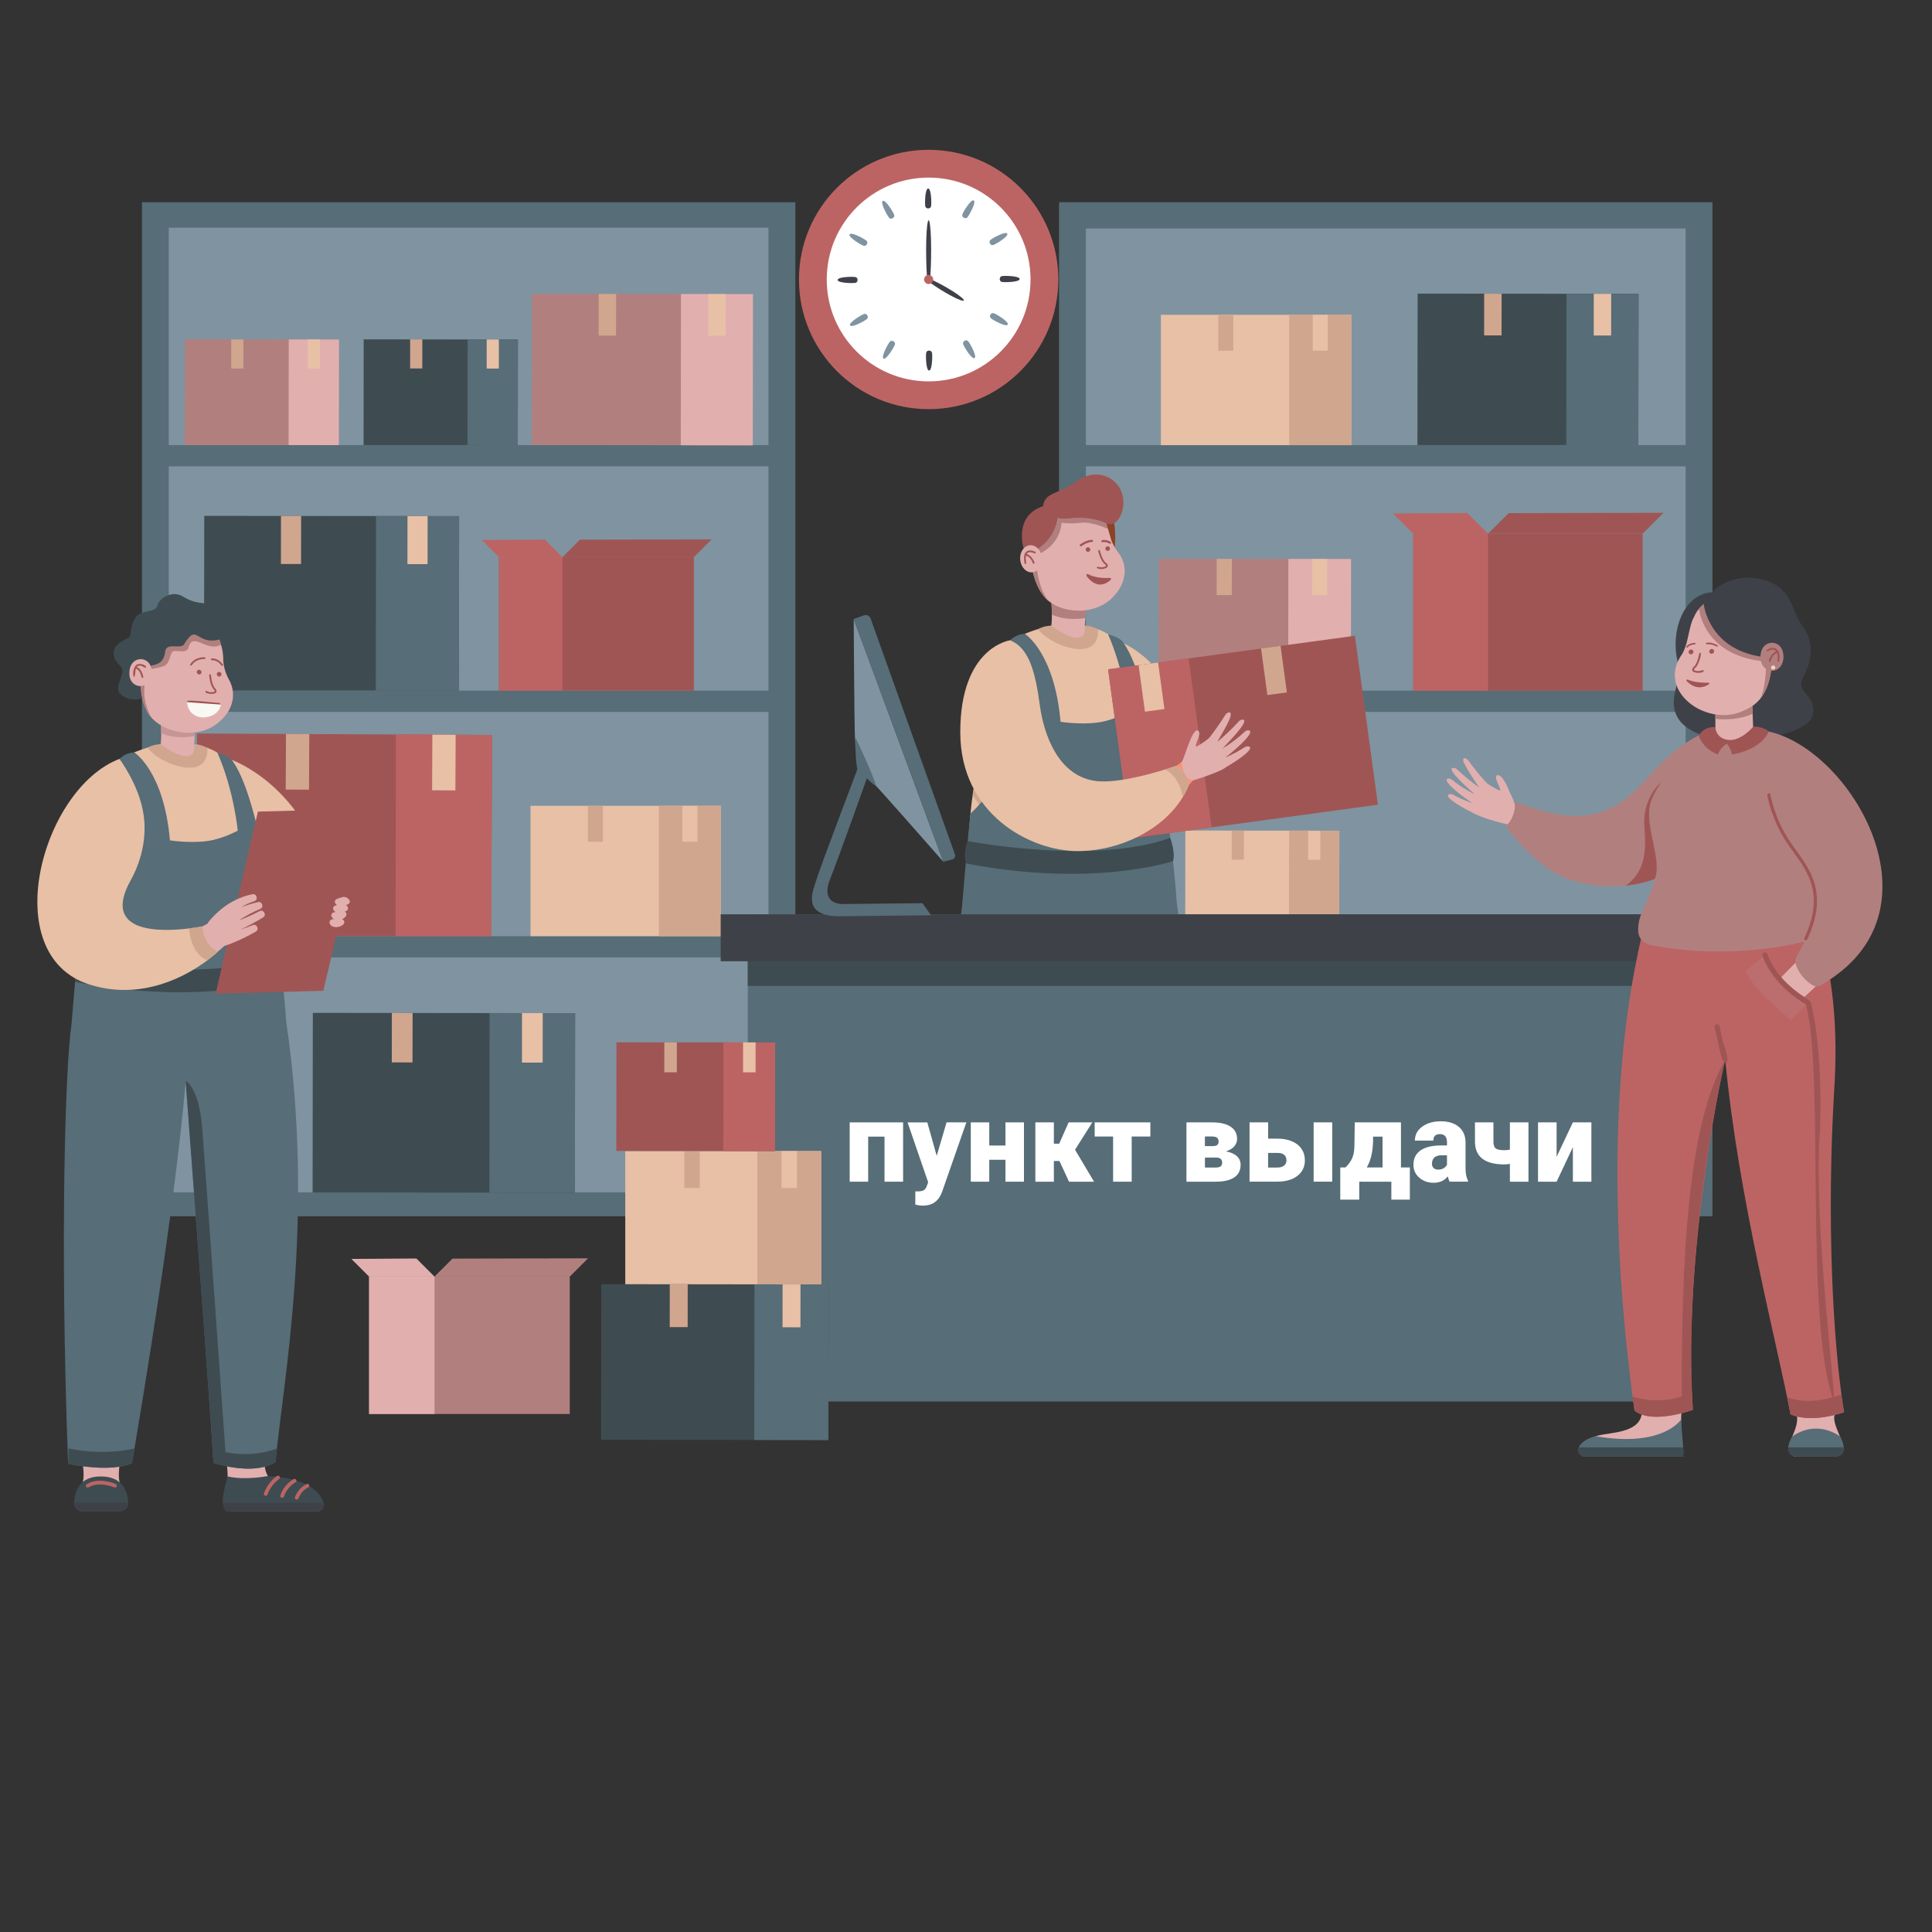 <?xml version="1.0" encoding="UTF-8"?><svg id="a" xmlns="http://www.w3.org/2000/svg" viewBox="0 0 500 500"><rect x="0" y="0" width="500" height="500" fill="#333333" stroke="none"/><defs><style>.i{fill:#fff;}.j{fill:#a05555;}.k{fill:#f9f8f3;}.l{fill:#f99370;}.m{fill:#f4d4be;}.n{fill:#d1a68f;}.o{fill:#bc6464;}.p{fill:#c69595;}.q{fill:#bc6d6d;}.r{fill:#3f4149;}.s{fill:#8c4225;}.t{fill:#e8c0a6;}.u{fill:#576d77;}.v{fill:#3e4c51;}.w{fill:#e2afaf;}.x{fill:#7f94a0;}.y{fill:#b27f7f;}</style></defs><g id="b"><rect class="u" x="227.41" y="98.99" width="262.44" height="169.11" transform="translate(542.18 -175.08) rotate(90)"/><rect class="x" x="281.03" y="59.14" width="155.21" height="249.44"/><rect class="u" x="278.99" y="115.19" width="159.86" height="5.5"/><rect class="u" x="278.99" y="178.74" width="159.86" height="5.5"/><rect class="u" x="278.99" y="242.28" width="159.86" height="5.5"/><g><polygon class="y" points="299.85 178.74 349.61 178.74 349.66 144.67 299.89 144.61 299.85 178.74"/><polygon class="w" points="333.39 178.74 349.61 178.74 349.66 144.67 333.43 144.65 333.39 178.74"/><rect class="t" x="339.58" y="144.66" width="3.93" height="9.38" transform="translate(682.89 299.12) rotate(-179.93)"/><rect class="n" x="314.89" y="144.63" width="3.93" height="9.38" transform="translate(633.51 299.03) rotate(-179.93)"/></g><g><polygon class="t" points="306.73 242.28 346.58 242.27 346.62 214.99 306.77 214.94 306.73 242.28"/><rect class="n" x="333.61" y="214.98" width="12.99" height="27.28" transform="translate(679.92 457.67) rotate(-179.93)"/><rect class="t" x="338.54" y="214.98" width="3.14" height="7.51" transform="translate(679.96 437.9) rotate(-179.93)"/><rect class="n" x="318.77" y="214.96" width="3.14" height="7.51" transform="translate(640.42 437.83) rotate(-179.93)"/></g><g><rect class="t" x="300.43" y="81.47" width="49.28" height="33.74" transform="translate(650.14 196.68) rotate(180)"/><rect class="n" x="333.65" y="81.47" width="16.06" height="33.74" transform="translate(683.36 196.68) rotate(180)"/><rect class="t" x="339.73" y="81.47" width="3.89" height="9.29" transform="translate(683.36 172.24) rotate(180)"/><rect class="n" x="315.28" y="81.47" width="3.89" height="9.29" transform="translate(634.46 172.24) rotate(180)"/></g><g><polygon class="v" points="366.83 115.19 424 115.19 424.05 76.05 366.88 75.98 366.83 115.19"/><rect class="u" x="405.39" y="76.04" width="18.64" height="39.14" transform="translate(829.29 191.74) rotate(-179.93)"/><rect class="t" x="412.47" y="76.04" width="4.51" height="10.78" transform="translate(829.34 163.37) rotate(-179.93)"/><rect class="n" x="384.1" y="76" width="4.51" height="10.78" transform="translate(772.61 163.27) rotate(-179.93)"/></g><g><rect class="j" x="365.74" y="138.12" width="59.37" height="40.64"/><rect class="o" x="365.74" y="138.12" width="19.35" height="40.64"/><polygon class="o" points="385.09 138.12 379.73 132.77 360.5 132.89 365.74 138.12 385.09 138.12"/><polygon class="j" points="425.11 138.12 430.52 132.71 390.42 132.8 385.09 138.12 425.11 138.12"/></g></g><g id="c"><rect class="u" x="-9.94" y="98.99" width="262.44" height="169.11" transform="translate(304.83 62.28) rotate(90)"/><rect class="x" x="43.67" y="58.93" width="155.21" height="249.65"/><rect class="u" x="41.63" y="115.19" width="159.86" height="5.5"/><rect class="u" x="41.63" y="178.74" width="159.86" height="5.5"/><rect class="u" x="41.63" y="242.28" width="159.86" height="5.5"/><g><rect class="t" x="137.29" y="208.55" width="49.28" height="33.74" transform="translate(323.86 450.83) rotate(180)"/><rect class="n" x="170.51" y="208.55" width="16.06" height="33.74" transform="translate(357.08 450.83) rotate(180)"/><rect class="t" x="176.59" y="208.55" width="3.89" height="9.29" transform="translate(357.08 426.39) rotate(180)"/><rect class="n" x="152.14" y="208.55" width="3.89" height="9.29" transform="translate(308.18 426.39) rotate(180)"/></g><g><polygon class="y" points="47.79 115.19 87.7 115.19 87.74 87.87 47.82 87.82 47.79 115.19"/><rect class="w" x="67.55" y="95.01" width="27.33" height="13.01" transform="translate(-20.43 182.58) rotate(-89.91)"/><rect class="t" x="79.65" y="87.86" width="3.15" height="7.53" transform="translate(162.34 183.34) rotate(-179.93)"/><rect class="n" x="59.85" y="87.83" width="3.15" height="7.53" transform="translate(122.73 183.27) rotate(-179.93)"/></g><g><polygon class="v" points="94.09 115.19 134 115.19 134.04 87.87 94.12 87.82 94.09 115.19"/><rect class="u" x="121.01" y="87.86" width="13.01" height="27.33" transform="translate(254.9 203.2) rotate(-179.93)"/><rect class="t" x="125.95" y="87.86" width="3.15" height="7.53" transform="translate(254.94 183.4) rotate(-179.93)"/><rect class="n" x="106.15" y="87.83" width="3.15" height="7.53" transform="translate(215.33 183.32) rotate(-179.93)"/></g><g><polygon class="v" points="52.8 178.74 118.76 178.74 118.82 133.58 52.86 133.5 52.8 178.74"/><polygon class="u" points="97.26 178.74 118.76 178.74 118.82 133.58 97.31 133.55 97.26 178.74"/><rect class="t" x="105.45" y="133.57" width="5.21" height="12.44" transform="translate(215.94 279.7) rotate(-179.93)"/><rect class="n" x="72.73" y="133.53" width="5.21" height="12.44" transform="translate(150.48 279.58) rotate(-179.93)"/></g><g><rect class="y" x="137.68" y="76.08" width="57.17" height="39.14" transform="translate(332.4 191.5) rotate(-179.93)"/><rect class="w" x="176.21" y="76.1" width="18.64" height="39.14" transform="translate(370.94 191.57) rotate(-179.93)"/><rect class="t" x="183.29" y="76.1" width="4.51" height="10.78" transform="translate(370.99 163.21) rotate(-179.93)"/><rect class="n" x="154.92" y="76.06" width="4.51" height="10.78" transform="translate(314.26 163.1) rotate(-179.93)"/></g><g><rect class="j" x="129.11" y="144.19" width="50.47" height="34.55"/><rect class="o" x="129.11" y="144.19" width="16.45" height="34.55"/><polygon class="o" points="145.56 144.19 141.01 139.64 124.66 139.74 129.11 144.19 145.56 144.19"/><polygon class="j" points="179.58 144.19 184.18 139.59 150.09 139.66 145.56 144.19 179.58 144.19"/></g><g><polygon class="j" points="50.73 242.28 127.1 242.28 127.37 190.21 50.99 189.83 50.73 242.28"/><polygon class="o" points="102.38 242.28 127.1 242.28 127.37 190.21 102.47 190.08 102.38 242.28"/><rect class="t" x="111.87" y="190.15" width="6.03" height="14.4" transform="translate(228.76 395.27) rotate(-179.71)"/><rect class="n" x="73.97" y="189.96" width="6.03" height="14.4" transform="translate(152.98 394.7) rotate(-179.71)"/></g><g><rect class="v" x="80.94" y="262.16" width="67.88" height="46.47" transform="translate(229.4 570.94) rotate(-179.93)"/><rect class="u" x="126.69" y="262.19" width="22.13" height="46.47" transform="translate(275.15 571.03) rotate(-179.93)"/><rect class="t" x="135.1" y="262.19" width="5.36" height="12.8" transform="translate(275.22 537.36) rotate(-179.93)"/><rect class="n" x="101.42" y="262.15" width="5.36" height="12.8" transform="translate(207.86 537.23) rotate(-179.93)"/></g></g><g id="d"><path class="t" d="m290.87,166.54s7.24,3.13,11.59,11.28c4.35,8.15-7.9,6.56-7.9,6.56l-3.68-17.84Z"/><path class="w" d="m263.37,358.89l-.37-.19c0,.26-.32,1.16-.58,1.16l-10.97.23c-.26,0-.42-.49-.42-.75l-.94-.27c0-1.64.14-2.24.86-3.51.94-1.64,1.32-3.63,1.15-5.59l-1.58-17.95c-.02-.27.19-.51.47-.51h11.26c.27,0,.49.23.47.51l-1.44,18.12c-.15,1.9.21,3.83,1.11,5.42,0,0,0,.01.01.02.72,1.27.96,1.68.96,3.32Z"/><path class="w" d="m312.4,360.47h-21.85c-1,0-1.78-.84-1.74-1.83.02-.48.08-1.05.19-1.7.32-1.82.45-3.67.41-5.52-.02-.88-.07-1.77-.16-2.65l-1.57-15.35c-.1-1.02.7-1.91,1.73-1.91h9.64c1.05,0,1.85.92,1.72,1.95l-1.75,13.99c-.38,3.06,1.59,5.91,4.58,6.66,2.13.53,4.3.85,5.85,1.25.2.05.4.11.59.16h0c1.64.47,3,1.08,3.78,2.24.79,1.16-.04,2.72-1.44,2.72Z"/><path class="u" d="m288.18,358.2c.04.35.11.7.2,1.04.21.73.87,1.23,1.63,1.23h22.67c1.16,0,1.98-1.14,1.6-2.23,0-.01,0-.03-.01-.04-.88-2.47-3.72-6.3-14.43-6.91-.16,0-5.06,1.53-10.41.3,0,0-.26.41-.52,1.18-.44,1.33-.97,3.44-.73,5.43Z"/><path class="u" d="m251.82,360.47h9.69c1.22,0,2.2-1.01,2.15-2.23,0-.01,0-.03,0-.04-.12-2.66-1.25-6.73-6.99-6.78-5.76-.05-6.88,4.08-6.99,6.78,0,.02,0,.03,0,.05-.05,1.21.94,2.22,2.15,2.22Z"/><path class="t" d="m307.27,357.4c.19,0,.37-.11.45-.3.87-2.15,2.44-2.81,2.51-2.83.25-.1.37-.38.27-.63-.1-.25-.38-.37-.62-.27-.08.03-2.01.82-3.05,3.37-.1.25.02.53.27.63.06.02.12.04.18.04Z"/><path class="t" d="m303.53,356.95c.21,0,.4-.13.46-.34.77-2.47,2.94-3.64,2.96-3.65.24-.12.33-.41.2-.65-.12-.24-.41-.33-.65-.2-.1.05-2.55,1.35-3.44,4.22-.08.25.06.52.32.6.05.01.1.02.14.02Z"/><path class="t" d="m299.27,356.43c.2,0,.39-.12.45-.32.9-2.59,2.98-3.99,3-4.01.22-.15.28-.45.13-.67-.15-.22-.44-.28-.67-.14-.1.06-2.37,1.59-3.38,4.49-.09.25.05.53.3.61.05.02.11.03.16.03Z"/><path class="t" d="m260.23,354.3c.18,0,.36-.11.44-.28.11-.24,0-.53-.24-.64-.17-.08-4.23-1.88-7.48.02-.23.13-.31.43-.17.66.13.23.43.31.66.17,2.82-1.65,6.55,0,6.59.02.06.03.13.04.2.04Z"/><path class="v" d="m314.26,358.2h-26.09c.1.8.32,1.57.72,2.27h23.78c1.16,0,1.98-1.14,1.6-2.23,0-.01,0-.03-.01-.04Z"/><path class="v" d="m251.82,360.47h9.69c1.22,0,2.2-1.01,2.15-2.23v-.04h-13.99s0,.03,0,.05c-.05,1.21.94,2.22,2.15,2.22Z"/><path class="w" d="m280.73,161.93c.54-4.69-.2-11.44-.85-14.23-.34-1.5-1.42-2.64-2.63-3.02-3.09-1.07-6.76,1.56-5.8,5.05.28-.18,1.18,9.76.56,12.52-8.16,2.45,16.39,10.5,8.72-.33Z"/><path class="y" d="m271.36,149.27c.01.06.02.13.03.19.02.09.03.17.05.26.2-.13.77,5.35.77,9.33,3.74,1.7,7.9,1.04,8.66.89.17-4.21-.47-9.52-.81-11.47-.1-.46-.17-.73-.19-.78-.03-.12-.07-.25-.11-.36-.42-1.25-1.36-2.2-2.52-2.65h0c-.8-.32-1.71-.39-2.61-.18-.89.22-1.65.7-2.22,1.33-.03.03-.05.05-.07.08-.76.91-1.15,2.12-.99,3.36Z"/><path class="s" d="m288.46,141.97s.57-4.83-.5-8.21l-2.81.99,3.32,7.22Z"/><path class="w" d="m287.03,155.44c-3.54,2.84-8.53,3.17-12.33,1.87-1.19-.39-2.3-.95-3.25-1.72h0c-.32-.26-.63-.53-.91-.83h0c-4.57-5.32-4.99-15.01-1.24-20.68,2.64-4.4,8.9-6.53,13.32-3.63,3.08,2.09,3.98,5.82,4.98,9.33.33.97,1.04,2.27,1.77,3.18,2.81,3.59,2.21,8.63-2.33,12.48Z"/><path class="j" d="m282.07,142.55c.18-.28.11-.65-.17-.83-.28-.18-.65-.11-.83.17-.18.28-.11.65.17.83.28.18.65.11.83-.17Z"/><path class="j" d="m287.17,142.31c.18-.28.11-.65-.17-.83-.28-.18-.65-.11-.83.17-.18.28-.11.65.17.83.28.18.65.11.83-.17Z"/><path class="j" d="m285.01,147.28c.69,0,1.39-.23,1.61-.62.09-.15.22-.54-.35-.95-1.05-.74-1.6-3.17-1.61-3.2-.03-.12-.15-.2-.27-.17-.12.03-.2.15-.17.27.02.11.59,2.63,1.79,3.47.14.1.28.23.22.35-.19.32-1.3.58-2.03.24-.11-.05-.25,0-.3.11-.05.11,0,.25.11.3.29.13.64.19,1,.19Z"/><path class="y" d="m286.77,136.91s-4.18-2-7.15-1.61c-2.97.38-4.89-.05-4.89-.05,0,0,.03,4.99-5.35,7.91l-.96,4.46s.48,5.02,3.02,7.97h0c-.32-.26-.63-.53-.91-.83h0c-.97-1.02-1.73-2.26-2.3-3.72-.17-.43-.32-.89-.46-1.36-.21-.71-.38-1.45-.53-2.24-.04-.22-.08-.44-.12-.67-.04-.2-.07-.41-.1-.61-.04-.31-.08-.62-.12-.94,0-.04,0-.08-.01-.12-.03-.31-.06-.62-.08-.92-.02-.33-.03-.66-.04-.99-.04-3.46.9-6.65,2.52-9.11.73-1.11,1.6-2.07,2.59-2.84.06-.04.11-.08.16-.12,1.37-1.04,2.95-1.7,4.68-1.89.74-.08,1.45-.1,2.11-.05.98.07,1.87.29,2.67.65.04.01.07.03.1.05.35.16.69.35,1.01.57.48.32.92.7,1.34,1.15.46.49.87,1.05,1.25,1.68.62,1.03,1.14,2.25,1.57,3.65Z"/><path class="j" d="m269.95,131c.35-3.68,4.3-3.18,8.36-6.23,5.28-3.96,10.54-1.32,11.96,2.56,1.59,4.33-1.1,9.58-4.01,8.1-2.92-1.48-6.96-1.62-9.74-1.25-.9.12-1.89.04-2.82-.11,0,0-.46,5.01-5.06,7.91h-3.72s-2.68-8.51,5.04-10.98Z"/><path class="w" d="m264.03,144.87c.17,1.94,1.58,3.39,3.13,3.25,1.56-.14,2.68-1.82,2.5-3.76-.17-1.94-1.58-3.39-3.13-3.25-1.56.14-2.68,1.82-2.5,3.76Z"/><path class="j" d="m265.37,145.97s.03,0,.04,0c.12-.02.21-.14.18-.26-.25-1.37-.12-2.29.36-2.63.64-.46,1.76.13,1.77.13.11.06.25.02.31-.09.06-.11.02-.25-.09-.31-.06-.03-1.39-.73-2.25-.1-.64.46-.82,1.5-.54,3.08.02.11.12.19.22.19Z"/><path class="j" d="m267.51,145.9s.04,0,.06,0c.12-.04.19-.16.15-.28-.02-.08-.6-2-2.31-2.32-.12-.02-.24.06-.26.18-.02.12.06.24.18.26,1.44.27,1.95,1.98,1.96,2,.03.1.12.16.22.16Z"/><path class="t" d="m303.44,227.01c-2.36,8.77-53.03,7.74-53.79,1.54l1.52-18.04c.12-1.43.3-3.01.55-4.72.2-1.37.44-2.82.72-4.32,2.28-12.34,7.1-28.5,12.81-37.44,0,0,2.65-1.2,6.8-2.11,0,0,11.25,9.66,8.7.02,3.76.66,6.04,2.2,6.04,2.2,10.77,14.68,14.39,45.73,16.67,62.86Z"/><path class="n" d="m257.48,206.69l-3.65,2.18-2.11-3.07c.2-1.37.44-2.82.72-4.32l5.04,5.21Z"/><path class="n" d="m284.14,164.24c-.94,7.15-12.59,2.63-15.48-1.42,0,0,1.39-.87,3.38-.89,9.62,6.7,8.81.46,8.69,0,0,0,1.36-.12,3.41.94.05.28,0,1.09,0,1.37Z"/><path class="u" d="m304.52,233.4h0c-.53-9.79-5.65-55.44-13.65-66.85-.76-1.65-4.1-2.39-4.1-2.39,4.28,9.72,5.25,20.13,5.25,20.13,0,0-3.92,2.16-7.86,2.69-4.68.63-9.69-.18-9.69-.18-1.58-18.01-9.23-22.75-9.23-22.75-2.44.05-3.84,1.69-3.84,1.69,9.93,27.37-10.23,44.79-10.23,44.79-.84,7.42-2.19,23.99-2.19,23.99h0c-1.58,10.65-3.03,55.45-.87,113.61,0,0,10.92,2.51,16.55-.19,2.93-17.37,11.06-65.76,13.89-98.91.11,1.93,6.06,79.9,7.19,98.91,3.89,1.23,11.7,2.71,16.07-.27,1.71-19.52,10.37-62.65,2.71-114.26Z"/><path class="v" d="m288.85,345.13c-1.1-15.43-5.34-75.08-6.05-84.06-.82-10.33-4.26-12.06-4.26-12.06,0,0,7.28,97.24,7.19,98.91,0,0,1.35.45,3.34.86,3.55.72,9.12,1.29,12.73-1.12,0,0,.14-1.23.37-3.49,0,0-5.85,2.54-13.32.96Z"/><path class="v" d="m248.11,348.11s10.92,2.51,16.55-.19c0,0,.23-1.34.64-3.75,0,0-7.71,1.89-17.34-.15-.04,2.35.15,4.09.15,4.09Z"/><path class="v" d="m250.45,217.66s32.56,6.32,52.41-.82c0,0,1.42,3.91.71,6.02,0,0-20.59,6.98-53.64.58,0,0-.67-3.27.53-5.78Z"/><path class="j" d="m279.74,141.4s.09-.02.13-.05c.01-.01,1.43-1.08,2.75-1.09.15,0,.27-.12.27-.28,0-.15-.12-.27-.28-.27-1.51,0-3.02,1.15-3.08,1.2-.12.09-.14.26-.05.38.06.08.16.12.25.1Z"/><path class="j" d="m287.26,140.74c.1.01.2-.03.26-.12.08-.13.05-.3-.08-.38-1.04-.68-2.15-.47-2.2-.46-.15.03-.24.17-.21.32.03.15.17.24.32.21.02,0,.94-.17,1.79.38.04.02.08.04.12.04Z"/><g><rect class="j" x="289.46" y="168.67" width="64.46" height="44.13" transform="translate(-22.78 45.13) rotate(-7.75)"/><rect class="o" x="289.66" y="171.6" width="21.02" height="44.13" transform="translate(-23.38 42.25) rotate(-7.75)"/><rect class="t" x="295.47" y="171.74" width="5.09" height="12.16" transform="translate(-21.26 41.81) rotate(-7.75)"/><rect class="n" x="327.16" y="167.43" width="5.09" height="12.16" transform="translate(-20.39 46.05) rotate(-7.75)"/></g><path class="j" d="m284.58,151.28c.67.02,1.71-.14,2.82-1.18.11-.1.2-.31.09-.45-.08-.11-.54-.09-.81-.08-1.81.06-3.6-.21-5.08-.98-.19-.1-.4-.02-.42.12s-.03.31.12.5c1.25,1.61,2.43,2.02,3.28,2.07Z"/><path class="l" d="m252.45,182.11c2.14,33.21,32.78,48.13,56.79,19.28,3.36-3.12-.47-7.15-3.75-3.94-20.84,15.39-34.44,6.54-37.35-17.33-1.38-11.34-6.74-14.39-6.74-14.39-3.55.7-8.97,5.68-8.95,16.39Z"/><path class="w" d="m310,189.06c1.15.7-.66,2.99-.49,4.21,1.86-.9,3.48-2.35,3.49-2.35,1.48-1.92,2.86-3.91,4.16-5.96.18-.28.45-.49.78-.56,2.22-.47-2.49,6.62-2.84,7.52.02.01.01.01.03.02,1.94-1.64,3.79-3.39,5.5-5.27.23-.26.56-.42.91-.43,2.36-.02-4.53,6.72-5.14,7.45,0,0,0,0,.01.01,2.07-1.23,4.01-2.71,5.77-4.36.27-.25.64-.38,1-.31,2.13.41-5.16,6.39-6.03,6.96,0,0,0,.02,0,.03,1.75-.72,3.41-1.65,5.01-2.66.31-.19.68-.26,1.03-.16,1.98.62-5.06,4.9-5.9,5.33-.45.57-4.15,2.12-8.53,3.44-1.44.43-3.19-3.35-2.87-4.79.92-1.84,2.62-8.58,4.1-8.15Z"/><path class="t" d="m307.63,203.24c-.43,1.06-.94,2.08-1.54,3.07-5.12,8.43-16.25,13.95-27.19,13.95-12.22,0-30.36-9.49-30.38-30.72-.03-22.1,12.87-23.82,12.87-23.82,5.2,1.97,6.65,9.04,7.72,16.82,1.07,7.78,4.74,17.84,13.85,19.49,5.04.92,13.87-1.44,18.48-2.86,1.83-.56,2.99-.98,2.99-.98,3.17,1.67,3.19,5.04,3.19,5.04Z"/><path class="n" d="m307.63,203.24c-.43,1.06-.94,2.08-1.54,3.07-1.01-5.88-4.64-7.13-4.64-7.13,1.83-.56,2.99-.98,2.99-.98,3.17,1.67,3.19,5.04,3.19,5.04Z"/></g><g id="e"><rect class="u" x="193.52" y="236.62" width="239.23" height="126.09"/><rect class="v" x="193.52" y="245.12" width="239.23" height="10.03"/><rect class="r" x="186.51" y="236.62" width="253.26" height="12.15"/><g><path class="i" d="m233.72,305.82h-4.81v-11.66h-4.23v11.66h-4.78v-15.35h13.82v15.35Z"/><path class="i" d="m242.42,299.12l2.55-8.65h5.12l-6.26,17.92-.27.65c-.89,1.99-2.46,2.98-4.71,2.98-.62,0-1.28-.09-1.97-.28v-3.41h.62c.67,0,1.18-.1,1.54-.29.35-.19.62-.54.79-1.04l.38-1.02-5.33-15.5h5.11l2.43,8.65Z"/><path class="i" d="m265,305.82h-4.79v-5.67h-4.19v5.67h-4.78v-15.35h4.78v5.99h4.19v-5.99h4.79v15.35Z"/><path class="i" d="m274.17,300.46h-1.43v5.36h-4.79v-15.35h4.79v5.52h1.38l2.44-5.52h6.13l-4.48,7.09h.01l4.92,8.26h-6.48l-2.48-5.36Z"/><path class="i" d="m297.72,294.13h-4.84v11.69h-4.81v-11.69h-4.77v-3.66h14.41v3.66Z"/><path class="i" d="m307.05,305.82v-15.35h6.58c2.11,0,3.72.37,4.85,1.11,1.12.74,1.68,1.8,1.68,3.19,0,.71-.25,1.35-.74,1.91-.49.56-1.21,1-2.16,1.3,1.22.21,2.16.61,2.82,1.21.66.6.99,1.35.99,2.25,0,1.45-.55,2.54-1.64,3.27-1.09.73-2.66,1.1-4.72,1.11h-7.67Zm4.79-9.21h1.97c.58,0,.98-.1,1.21-.29.23-.19.35-.48.35-.86,0-.49-.14-.84-.43-1.04-.28-.2-.72-.3-1.32-.3h-1.79v2.48Zm0,2.95v2.6h2.79c.6,0,1.02-.1,1.28-.31.26-.21.38-.52.38-.95,0-.85-.49-1.3-1.48-1.33h-2.98Z"/><path class="i" d="m328.18,294.68h2.45c1.42,0,2.67.23,3.75.7,1.08.46,1.9,1.12,2.47,1.97s.85,1.84.85,2.96c0,1.66-.64,2.99-1.92,3.99-1.28,1.01-3.03,1.51-5.24,1.51h-7.16v-15.35h4.81v4.21Zm0,3.69v3.79h2.43c.73,0,1.3-.17,1.71-.5.41-.33.62-.79.62-1.36s-.18-1.03-.55-1.39c-.37-.36-.96-.54-1.77-.54h-2.43Zm16.6,7.45h-4.81v-15.35h4.81v15.35Z"/><path class="i" d="m348.22,302.13c.77-.77,1.32-1.53,1.67-2.28.34-.76.55-1.64.6-2.64l.04-1.05.08-5.69h11.96v11.66h2.3v8.34h-4.79v-4.65h-8.31v4.65h-4.91v-8.34s1.36,0,1.36,0Zm5.5,0h4.08v-7.97h-2.45v1.26c-.08,2.76-.62,5-1.63,6.71Z"/><path class="i" d="m375.15,305.82c-.17-.31-.32-.77-.45-1.38-.88,1.11-2.11,1.66-3.69,1.66-1.45,0-2.68-.44-3.69-1.31s-1.52-1.97-1.52-3.3c0-1.66.61-2.92,1.84-3.77,1.23-.85,3.02-1.28,5.36-1.28h1.48v-.81c0-1.42-.61-2.12-1.83-2.12-1.13,0-1.7.56-1.7,1.68h-4.78c0-1.48.63-2.69,1.89-3.61s2.87-1.39,4.83-1.39,3.5.48,4.64,1.43,1.72,2.27,1.75,3.93v6.8c.02,1.41.24,2.49.65,3.23v.24h-4.78Zm-2.99-3.12c.6,0,1.09-.13,1.48-.38.39-.26.67-.54.84-.87v-2.46h-1.39c-1.67,0-2.5.75-2.5,2.24,0,.43.15.79.44,1.06s.67.4,1.12.4Z"/><path class="i" d="m395.57,305.82h-4.81v-4.61c-.55.09-1.02.14-1.42.14-2.52,0-4.42-.49-5.7-1.47-1.27-.98-1.91-2.45-1.92-4.4v-5.01h4.78v5.05c0,.83.21,1.4.6,1.7s1.13.45,2.24.45c.46,0,.94-.04,1.42-.13v-7.07h4.81v15.35Z"/><path class="i" d="m407.06,290.47h4.79v15.35h-4.79v-8.94l-4.21,8.94h-4.81v-15.35h4.81v8.91l4.21-8.91Z"/></g></g><g id="f"><path class="w" d="m387.49,200.61c-1.07.39.82,2.97.78,4.03-1.86-.73-3.53-2.01-3.54-2.01-1.66-1.84-3.24-3.75-4.69-5.77-.72-1-1.92-.84-1.1.71,1.13,2.14,2.46,4.18,3.84,6.17-.02.01-.01.01-.03.03-1.98-1.44-3.9-2.98-5.68-4.66-.25-.24-.59-.39-.94-.38-2.32.06,4.94,6.27,5.52,6.83,0,0,0,0-.01.01-2.09-1.03-4.06-2.31-5.88-3.77-.27-.22-.61-.33-.95-.29-2.36.3,5.49,5.95,6.28,6.33,0,0,0,.02,0,.03-1.73-.56-3.4-1.33-5.02-2.19-.31-.16-.66-.22-1-.12-2.05.6,5.14,4.38,5.9,4.67.76.58,4.58,2.11,9.13,3.11,1.42.31,2.33-3.84,1.91-5.2-.39-1.28-.82-2.22-1.16-2.78-.38-1.07-2.03-5.07-3.37-4.75Z"/><path class="r" d="m442.99,153.29s4.86-5.33,12.96-3.35c8.09,1.98,7.37,7.81,10.6,12.21,2.89,3.94,2.61,8.63,0,13.34-1.97,3.55,3.72,4.59,2.61,9.58-1.2,5.37-21.74,9.34-31.22,4.08-9.48-5.25-1.82-14.28-2.25-19.08-.43-4.8,7.31-16.78,7.31-16.78Z"/><path class="w" d="m474.97,376.98h-9.99c-1.44,0-2.46-1.38-2.06-2.77.72-2.53,2.4-4.79,2.16-7.62-.18-2.99-1.37-17.28-1.61-20.53h11.34c-.01,3.63.07,16.77,0,20.13-1.06,3.25,5.42,9.93.15,10.79Z"/><path class="w" d="m435.62,375.36c.02.62,0,1.07-.09,1.63h-25.14c-1.46,0-2.34-1.65-1.49-2.83,1.02-1.43,2.92-2.15,4.68-2.63,3.15-.86,10.43-.63,11.28-5.44.2-2.76-2.06-17-2.29-20.02h14.45c-.67,8.47-3.01,20.95-1.4,29.29Z"/><path class="y" d="m442.46,189.1l-11.49,32.98-1.74,4.98c-2.19,1-5.13,1.8-8.5,2.15-4.24.44-9.15.14-14.03-1.4-6.84-2.17-12.06-8.11-14.99-11.41-.64-.72-2.31-2.4-1.59-3.05,1.34-1.21,2.15-4.14,1.91-5.2-.12-.53.67-.47,1.18-.27,20.54,8.01,27.27-.12,34.81-8.4,7.65-8.41,14.45-10.37,14.45-10.37Z"/><path class="u" d="m435.62,376.19c-.02.27-.04.54-.08.79h-25.37c-1.24,0-2.09-1.3-1.54-2.41h0c.81-1.67,2.64-2.4,4.33-2.88,17.52,3.03,22.14-4.37,22.14-4.37-.05,2.38.58,5.95.53,8.87Z"/><path class="j" d="m430.96,222.08l-1.74,4.98c-2.19,1-5.13,1.8-8.5,2.15,5.06-3.57,5.36-8.9,4.84-15.33-.58-7.23,4.21-11.33,4.21-11.33l1.19,19.53Z"/><path class="u" d="m475,376.98h-10.06c-3.11-.4-2.21-3.54-1.07-5.25,6.6-4.55,12.32.03,12.32.03,1.17,1.87,1.72,5.02-1.18,5.22Z"/><path class="r" d="m445.82,153.54c-11.88-2.74-15.84,16.06-8.41,23.93l8.41-23.93Z"/><path class="w" d="m465.71,251.91h-37.69c-.19-14.9,1.53-29.97,5.03-44.44,1.74-7.05,6.82-15.36,9.41-18.36l1.48-.9v-3.3c0,.17,2.87-15.16,4.16-15.56,3.3-1.15,6.43,9.64,5.41,13.36l.19,5.4c16.36,5.22,8.02,23.81,9.14,36.28.09,9.16.97,18.58,2.88,27.53Z"/><path class="y" d="m454.38,174.24c-.02.16-.05.33-.09.48-.22-.14-.91,5.46-.71,10.02-3.99,1.82-8.83,1.45-9.64,1.28,0-6.32-.18-15.11,4.16-16.69,3.12-1.33,6.83,1.51,6.28,4.91Z"/><path class="w" d="m458.57,168.46c.13,4.21-.35,9.08-3.05,12.41h0c-1.09,1.34-2.55,2.33-4.17,2.99-9.01,4.51-22.34-4.4-16.46-13.91,2.22-3.03,1.94-7.57,3.61-10.47,2.25-5.16,9.18-6.26,13.62-3.27,4.01,2.71,6.06,7.11,6.45,12.25Z"/><path class="j" d="m442.49,168.96c-.51-.64.5-1.43.99-.77.51.64-.5,1.43-.99.77Z"/><path class="j" d="m437.13,169.1c-.51-.64.5-1.43.99-.77.51.64-.5,1.43-.99.77Z"/><path class="j" d="m440.13,174.09c-1.13.21-3.04-.22-1.81-1.5,1.04-.86,1.43-3.45,1.44-3.47,1.03-1.15.04,2.96-1.14,3.84-.81.74,1.21.91,1.94.48.12-.06.26-.02.32.09.15.41-.47.47-.76.55Z"/><path class="o" d="m477.24,365.48s-8.18,3.03-13.86.55c-3.46-18.47-13.48-55.73-16.88-91.72,0-1.46-11.28,50.62-8.4,90.54-3.61,1.28-11.44,3.23-15.09.21-2.63-18.8-9.94-78.89,3.12-127.82,0,0,21.3,2.2,41.83-3.15,0,0,8.96,15.45,6.7,48.49-1.88,32.07-.47,63.98,2.58,82.9Z"/><polygon class="w" points="464.63 249.18 460.62 253.28 466.43 258.53 471.04 254.21 464.63 249.18"/><path class="y" d="m472.61,242.16c-20.68,6.4-39.18,3.68-45.67,2.35-1.63-.33-2.86-1.72-2.96-3.38-.28-4.62,2.55-7.1,4.5-14.28,1.53-5.65-3.72-14.56-.8-20.53,5.39-11.03,14.78-17.22,14.78-17.22,0,0,2.26,7.15,13.58-.09,10.51,6.27,16.58,53.15,16.58,53.15Z"/><path class="y" d="m458.57,168.46c.13,4.21-.35,9.08-3.05,12.41h0c1.36-2.57,1.51-7.75,1.51-7.75l-1.27-2.05c-15.07-1.83-16.06-13.51-16.06-13.51,1.76-2.26,4.54-3.13,7.39-2.98,6.99.43,11.05,7.1,11.5,13.87Z"/><path class="q" d="m456.75,247.14s2.27,7.33,11.21,12.32l-4.46,4.58c-.34-.48-9.24-7.19-11.75-12.75l5-4.16Z"/><path class="j" d="m474.84,363.34c-8.01-19.6-2.57-84.99-7.46-103.42-1.48-.82-8.43-5.02-11.26-12.54-.31-.79.96-1.32,1.26-.48,3.09,8.25,11.1,11.71,11.23,12.37.13.44,3.13,11.12,2.42,32.88-1.53,21.53,2.58,55.55,3.82,71.18Z"/><path class="y" d="m472.67,254.07c-.47.32-.93.61-1.37.88-.72.44-1.63.42-2.34-.04-1.31-.86-3.31-2.56-4.2-5.31-.23-.7-.14-1.47.23-2.11,11.82-20.16-2.97-25.91-6.63-38.23-3.11-10.45-2.32-20.24-2.32-20.24,21.55,2.73,48.19,45.52,16.63,65.06Z"/><path class="r" d="m440.91,156.28s1.12,11.5,14.7,13.64l4.07-3.4c2.75-9.58-7.85-20.86-18.77-10.25Z"/><path class="j" d="m438.1,364.86s-10.54,3.93-15.09.21c0,0-.18-1.36-.5-3.66,0,0,7.88,2.86,15.36-1.19h0c.06,1.56.13,3.1.22,4.64Z"/><path class="j" d="m477.24,365.48s-8.18,3.03-13.86.55c0,0-.33-1.62-.9-4.5,0,0,5.1,2.67,14.02-.65.25,1.84.5,3.39.74,4.6Z"/><path class="j" d="m437.88,360.22c.06,1.55.13,3.1.22,4.64,0,0-1.17.44-2.9.88.04-27.74,0-72.52,11.3-91.42,0,0-10.24,42.39-8.62,85.91Z"/><path class="j" d="m446.5,274.99c-1.17-.26-1.43-3.83-2.77-9.1-.07-.37.16-.72.52-.8.36-.07.72.16.8.52.79,5.21,3.12,9.29,1.45,9.37Z"/><path class="y" d="m461.56,170.02c-.1,4.84-6,4.74-5.95-.1.1-4.84,6-4.74,5.95.1Z"/><path class="j" d="m460.27,171.26c-.15.03-.3-.1-.28-.26.41-2.64-.89-3.47-2.42-2.46-.26.17-.52-.24-.25-.4,1.79-1.17,3.63-.25,3.15,2.91-.01.11-.09.19-.19.21Z"/><path class="j" d="m458.03,171.36c-.74.08.21-2.43,1.96-2.89.12-.03.26.04.29.17.03.13-.04.26-.17.29-1.78.54-1.67,2.29-2.08,2.43Z"/><path class="m" d="m459.42,172.66c.14.68-.93.89-1.05.2-.14-.68.93-.89,1.05-.2Z"/><path class="v" d="m435.62,375.36c.02.62,0,1.07-.09,1.63h-25.37c-1.24,0-2.09-1.3-1.54-2.41h26.96c.02.29.04.55.04.79Z"/><path class="v" d="m475.1,376.98h-10.29c-1.27,0-2.23-1.16-1.99-2.41h14.26c.24,1.26-.7,2.42-1.97,2.41Z"/><path class="j" d="m443.94,188.2s-2.51-.49-4.34,2.12c0,0,.9,3.39,5.01,4.95,0,0,.44-1.61,2.25-2.79,0,0,1.15,1.04,1.34,2.79,0,0,7.25-.9,9.58-5.96,0,0-1.69-1.44-4.08-1.22,0,0-3.14,3.82-6.49,3.39-3.24-.41-3.27-3.29-3.27-3.29Z"/><path class="j" d="m467.33,243.34c.16,0,.31-.09.38-.24,2.44-5.14,3.11-9.68,2.04-13.89-.93-3.67-3.07-6.62-4.95-9.21-.65-.9-1.27-1.75-1.83-2.61-3.79-5.83-4.78-11.7-4.79-11.76-.04-.23-.25-.38-.48-.34-.23.04-.38.25-.34.48.04.25,1.03,6.1,4.91,12.08.57.87,1.19,1.73,1.85,2.64,3.8,5.23,8.1,11.16,2.83,22.26-.1.21-.01.46.2.55.06.03.12.04.18.04Z"/><path class="j" d="m444.35,167.36c.07,0,.14-.03.18-.1.06-.1.03-.23-.06-.29-.05-.03-1.28-.8-2.77-.65-.11.01-.2.11-.19.23.01.11.11.2.23.19,1.35-.14,2.49.57,2.51.58.03.02.07.03.11.03Z"/><path class="j" d="m436.63,167.6c.05,0,.1-.03.14-.08.56-.71,1.81-.74,1.82-.74.12,0,.21-.1.2-.21,0-.11-.1-.21-.21-.2-.06,0-1.45.04-2.14.9-.07.09-.06.22.03.29.05.04.1.05.16.04Z"/><path class="j" d="m439.65,177.88c.62.02,1.6-.08,2.62-.81.1-.07.18-.22.08-.32-.08-.08-.51-.07-.75-.07-1.69.02-3.37-.2-4.76-.78-.18-.07-.38-.02-.39.08s-.03.22.12.36c1.19,1.18,2.3,1.49,3.1,1.54Z"/></g><g id="g"><g><rect class="t" x="161.81" y="297.91" width="50.71" height="34.72" transform="translate(374.34 630.53) rotate(180)"/><rect class="n" x="195.99" y="297.91" width="16.53" height="34.72" transform="translate(408.52 630.53) rotate(180)"/><rect class="t" x="202.26" y="297.91" width="4" height="9.56" transform="translate(408.52 605.38) rotate(180)"/><rect class="n" x="177.1" y="297.91" width="4" height="9.56" transform="translate(358.2 605.38) rotate(180)"/></g><g><rect class="v" x="155.59" y="332.37" width="58.83" height="40.28" transform="translate(369.57 705.25) rotate(-179.93)"/><rect class="u" x="195.24" y="332.39" width="19.18" height="40.28" transform="translate(409.22 705.32) rotate(-179.93)"/><rect class="t" x="202.53" y="332.39" width="4.64" height="11.09" transform="translate(409.28 676.14) rotate(-179.93)"/><rect class="n" x="173.34" y="332.36" width="4.64" height="11.09" transform="translate(350.9 676.03) rotate(-179.93)"/></g><g><rect class="j" x="159.53" y="269.76" width="41.08" height="28.12" transform="translate(359.78 567.87) rotate(-179.93)"/><rect class="o" x="187.22" y="269.78" width="13.39" height="28.12" transform="translate(387.47 567.92) rotate(-179.93)"/><rect class="t" x="192.3" y="269.78" width="3.24" height="7.75" transform="translate(387.51 547.54) rotate(-179.93)"/><rect class="n" x="171.92" y="269.75" width="3.24" height="7.75" transform="translate(346.75 547.47) rotate(-179.93)"/></g><g><rect class="y" x="95.52" y="330.39" width="51.93" height="35.55"/><rect class="w" x="95.52" y="330.39" width="16.93" height="35.55"/><polygon class="w" points="112.45 330.39 107.76 325.7 90.94 325.81 95.52 330.39 112.45 330.39"/><polygon class="y" points="147.45 330.39 152.19 325.65 117.11 325.73 112.45 330.39 147.45 330.39"/></g></g><g id="h"><path class="t" d="m57.1,195.64s21,4.87,28.56,34.13l-20.43,4.31-8.13-38.44Z"/><path class="w" d="m32.87,389.57l-.37-.19c0,.26-.32,1.16-.58,1.16l-10.97.23c-.26,0-.42-.49-.42-.75l-.94-.27c0-1.64.14-2.24.86-3.51.94-1.64,1.32-3.63,1.15-5.59l-1.58-17.95c-.02-.27.19-.51.47-.51h11.26c.27,0,.49.23.47.51l-1.44,18.12c-.15,1.9.21,3.83,1.11,5.42,0,0,0,.01.01.02.72,1.27.96,1.68.96,3.32Z"/><path class="w" d="m81.91,391.15h-21.85c-1,0-1.78-.84-1.74-1.83.02-.48.08-1.05.19-1.7.32-1.82.45-3.67.41-5.52-.02-.88-.07-1.77-.16-2.65l-1.57-15.35c-.1-1.02.7-1.91,1.73-1.91h9.64c1.05,0,1.85.92,1.72,1.95l-1.75,13.99c-.38,3.06,1.59,5.91,4.58,6.66,2.13.53,4.3.85,5.85,1.25.2.05.4.11.59.16h0c1.64.47,3,1.08,3.78,2.24.79,1.16-.04,2.72-1.44,2.72Z"/><path class="v" d="m57.68,388.89c.04.35.11.7.2,1.04.21.73.87,1.23,1.63,1.23h22.67c1.16,0,1.98-1.14,1.6-2.23,0-.01,0-.03-.01-.04-.88-2.47-3.71-6.29-14.42-6.9,0,0-5.71,1.18-10.42.11,0,0-1.49,4.79-1.25,6.78Z"/><path class="v" d="m21.33,391.15h9.69c1.22,0,2.2-1.01,2.15-2.23,0-.01,0-.03,0-.04-.12-2.66-1.25-6.73-6.99-6.78-5.76-.05-6.88,4.08-6.99,6.78,0,.02,0,.03,0,.05-.05,1.21.94,2.22,2.15,2.22Z"/><path class="o" d="m76.78,388.08c.19,0,.37-.11.45-.3.87-2.15,2.44-2.81,2.51-2.83.25-.1.37-.38.27-.63-.1-.25-.38-.37-.62-.27-.08.03-2.01.82-3.05,3.37-.1.25.02.53.27.63.06.02.12.04.18.04Z"/><path class="o" d="m73.04,387.63c.21,0,.4-.13.46-.34.77-2.47,2.94-3.64,2.96-3.65.24-.12.33-.41.2-.65-.12-.24-.41-.33-.65-.2-.1.05-2.55,1.35-3.44,4.22-.08.25.06.52.32.6.05.01.1.02.14.02Z"/><path class="o" d="m68.78,387.11c.2,0,.39-.12.45-.32.9-2.59,2.98-3.99,3-4.01.22-.15.28-.45.13-.67-.15-.22-.44-.28-.67-.14-.1.06-2.37,1.59-3.38,4.49-.09.25.05.53.3.61.05.02.11.03.16.03Z"/><path class="o" d="m29.74,384.98c.18,0,.36-.11.44-.28.11-.24,0-.53-.24-.64-.17-.08-4.23-1.88-7.48.02-.23.13-.31.43-.17.66.13.23.43.31.66.17,2.82-1.65,6.55,0,6.59.02.06.03.13.04.2.04Z"/><path class="r" d="m83.77,388.89h-26.09c.1.8.32,1.57.72,2.27h23.78c1.16,0,1.98-1.14,1.6-2.23,0-.01,0-.03-.01-.04Z"/><path class="r" d="m21.33,391.15h9.69c1.22,0,2.2-1.01,2.15-2.23v-.04h-13.99s0,.03,0,.05c-.05,1.21.94,2.22,2.15,2.22Z"/><path class="w" d="m50.23,192.61c.54-4.69-.2-11.44-.85-14.23-.34-1.5-1.42-2.64-2.63-3.02-3.09-1.07-6.76,1.56-5.8,5.05.28-.18,1.18,9.76.56,12.52-8.16,2.45,16.39,10.5,8.72-.33Z"/><path class="p" d="m40.87,179.96c.01.06.02.13.03.19.02.09.03.17.05.26.2-.13.77,5.35.77,9.33,3.74,1.7,7.9.88,8.67.73.17-4.21-.48-9.36-.82-11.31-.1-.46-.17-.73-.19-.78-.03-.12-.07-.25-.11-.36-.42-1.25-1.36-2.2-2.52-2.65h0c-.8-.32-1.71-.39-2.61-.18-.89.22-1.65.7-2.22,1.33-.03.03-.05.05-.07.08-.76.91-1.15,2.12-.99,3.36Z"/><path class="t" d="m72.95,257.69c-2.36,8.77-53.04,7.74-53.79,1.54l1.52-18.04c.98-11.99,6.81-35.09,14.08-46.48,0,0,2.65-1.2,6.8-2.11,0,0,11.25,9.66,8.7.02,3.77.66,6.04,2.2,6.04,2.2,10.77,14.68,14.39,45.73,16.67,62.86Z"/><path class="n" d="m53.65,194.92c-.94,7.15-12.59,2.63-15.48-1.42,0,0,1.39-.87,3.38-.89,9.62,6.7,8.81.46,8.69,0,0,0,1.36-.12,3.41.94.05.28,0,1.09,0,1.37Z"/><path class="u" d="m74.03,264.08h0c-.53-9.79-5.65-55.44-13.65-66.85-.76-1.65-4.1-2.39-4.1-2.39,4.28,9.72,5.25,20.13,5.25,20.13,0,0-3.92,2.16-7.86,2.69-4.68.63-9.69-.18-9.69-.18-1.58-18.01-9.23-22.75-9.23-22.75-2.44.05-3.84,1.69-3.84,1.69,9.93,27.37-10.23,44.79-10.23,44.79-.84,7.42-2.19,23.99-2.19,23.99h0c-1.58,10.65-3.03,55.45-.87,113.61,0,0,10.92,2.51,16.55-.19,2.93-17.37,11.06-65.76,13.89-98.91.11,1.93,6.06,79.9,7.19,98.91,3.89,1.23,11.7,2.71,16.07-.27,1.71-19.52,10.37-62.65,2.71-114.26Z"/><path class="v" d="m55.25,378.6s1.35.45,3.34.86h.03s-5.49-77.38-6.31-87.7c-.82-10.33-4.26-12.06-4.26-12.06,0,0,7.28,97.24,7.19,98.91Z"/><path class="v" d="m55.03,374.85c.15,2.23.23,3.57.22,3.75,0,0,1.35.45,3.34.86,3.55.72,9.12,1.29,12.73-1.12,0,0,.14-1.23.37-3.49,0,0-7.66,3.33-16.65,0Z"/><path class="v" d="m17.61,378.79s10.92,2.51,16.55-.19c0,0,.23-1.34.64-3.75,0,0-7.44,2.04-17.07,0-.04,2.35-.08,3.74-.12,3.94Z"/><path class="v" d="m20.05,248.43s32.31,6.22,52.16-.92c0,0,1.38,3.86.67,5.97,0,0-20.41,7.03-53.46.63,0,0-.57-3.18.63-5.68Z"/><path class="w" d="m28.99,198.5c-8.2,10.1-14.26,26.53-12.07,39.17,5,23.76,27.34,20,41.67,6.67,3.05-2.69-1.26-7.33-4.77-5.37-2.56,1.41-4.35,2.53-7.03,3.3-23.85,6.85-17.98-16.31-10.91-27.41l-6.89-16.36Z"/><path class="t" d="m56.33,246.31s-.95.93-2.66,2.22c-5.02,3.77-16.65,10.62-30.49,6.27-24.12-7.58-12.44-50.73,7.73-58.39,0,0,5.24,6.88,6.29,14.7.85,6.34-.92,12.29-3.4,16.75-7.63,13.77,7.83,13.32,15.13,12.42,2.11-.26,3.53-.55,3.53-.55.02,4.59,3.87,6.58,3.87,6.58Z"/><polygon class="j" points="55.81 257.15 83.69 256.42 94.64 209.31 66.75 210.04 55.81 257.15"/><path class="w" d="m86.59,239.9c1.21.3,3.69-.93,1.9-2.11-.68-.41-1.36-.11-1.94.09h.06c-1.87-.17-1.67,1.85-.01,2.02Z"/><path class="w" d="m87.36,238.09c.83-.05,1.78-.31,2.21-1.09.59-1.25-2.01-2.11-2.53-1,0-.02.03-.02-.02,0-.05.02-.16.05-.23.05,0,0-.04,0,.01,0-1.91.17-.93,2.17.56,2.04Z"/><path class="w" d="m88.23,236.23l1.17-.37c1.69-.69-.17-2.4-1.36-1.91,0,0-1.17.37-1.17.37-1.69.69.17,2.4,1.36,1.91Z"/><path class="w" d="m88.69,234.49l1.17-.37c1.69-.69-.17-2.4-1.36-1.91,0,0-1.17.37-1.17.37-1.69.69.17,2.4,1.36,1.91Z"/><path class="w" d="m53.73,239.02c.28-.55.75-1.08,1.2-1.55,1.98-2.15,4.39-3.92,7.09-5.04,1.07-.45,2.19-.78,3.33-1,1.1-.24,1.55,1.46.46,1.79-1.17.38-2.29.89-3.33,1.54,1.39-.52,2.85-.97,4.3-1.29,1.06-.28,1.61,1.34.58,1.75-1.95.81-3.82,1.84-5.57,3.01,1.84-.71,3.64-1.53,5.4-2.43,1.02-.54,1.9,1.04.9,1.62-1.88,1.15-3.82,2.2-5.81,3.14,1.05-.34,2.11-.73,3.13-1.14,1.03-.43,1.78,1.14.79,1.67-.36.2-.72.41-1.09.61-2.26,1.22-4.6,2.32-7.05,3.1-.35.11-4.71-5.05-4.33-5.79Z"/><path class="v" d="m56.73,159.48s2.78-.66,3.63,1.88c.85,2.55-1.18,3.55.09,5.94,4.18,6.09-.73,4.09-1.2,8.59-.34-.11-8.63-15.53-2.52-16.41Z"/><path class="w" d="m54.98,188.08c-4,2.31-9.07,1.87-12.69-.03-1.52-.76-2.83-1.83-3.79-3.21h0c-3.77-6.06-2.69-15.87,1.96-20.99,6.79-7.58,17.5-2.97,17.32,7.12.1,1.57.62,3.42,1.48,4.92,2.27,4.05.89,9.03-4.28,12.19Z"/><path class="k" d="m57.17,182.31l-8.78-.67c.44,5.75,8.25,4.78,8.78.67Z"/><path class="j" d="m51.99,174.35c.54-.58-.37-1.42-.9-.82-.54.58.37,1.42.9.82Z"/><path class="j" d="m57.16,174.89c.54-.58-.37-1.42-.9-.82-.54.58.37,1.42.9.82Z"/><path class="j" d="m57.06,182.31c.24-.06-.3-.43-.56-.44-.12.1-8.3-.91-8.08-.39-.01.13.08.24.21.25.11,0,8.32.62,8.43.58Z"/><path class="y" d="m57.19,166.86c-3.75,2.07-7.26-3.57-8.41.74-.44,1.82-3.57.37-4.19,1.11-.62.74-.62,2.47-1.66,3.35-1.04.89-5.11,1.2-5.11,1.2-.16,3.93-1.58,6.94,1.32,12.38-.23-.26-.44-.53-.63-.81h0c-3.77-6.06-2.69-15.87,1.96-20.99,4.59-5.8,15.15-4.77,16.73,3.02Z"/><path class="j" d="m53.61,179.4c1.08.42,3.27.2,2.11-1.22-.94-.91-1.12-3.44-1.12-3.46-.01-.3-.48-.27-.46.03,0,.11.19,2.73,1.26,3.77.12.12.25.28.16.38-.24.3-1.4.38-2.08-.07-.59-.15-.31.55.12.58Z"/><path class="v" d="m56.8,165.52s2.32-1.83.79-4.1c-1.52-2.27-.68-4.81-3.56-5.15-2.88-.34-4-.29-6.78-1.94-2.77-1.65-6.12.53-6.54,2.46-.41,1.93-4.44.81-5.76,3.21-1.32,2.4-.93,3.34-1.24,4.46s-4.23,1.59-4.28,4.44c-.05,2.85,2.29,3.06,2.24,4.88-.05,1.82-2.17,4.38-.47,5.89,2.52,2.23,5.55,1.06,5.55,1.06-2.22-12.76,4.86-5.32,5.99-11.91.1-2.65,3.56-.86,4.78-1.9,3.64-6.02,3.03.16,9.28-1.41Z"/><path class="w" d="m33.49,173.89c-.35,4.64,5.51,5.01,5.75.36.35-4.63-5.51-5.01-5.75-.36Z"/><path class="j" d="m34.62,175.18c.67.02.06-2.56,1.08-2.81,1.06-.46,1.68.73,2.09.36.24-.41-1.23-1.22-2.3-.77-.61.24-1.38,1.89-.87,3.23Z"/><path class="j" d="m36.78,175.45c.9.42-.44-3.37-1.94-2.8-.04.12.02.25.14.29,1.66.66,1.46,2.32,1.8,2.5Z"/><path class="j" d="m49.36,172.24c.1.04.22,0,.28-.09,1.09-1.75,3.28-1.59,3.3-1.59.13,0,.23-.08.24-.21.01-.13-.08-.23-.21-.25-.1,0-2.48-.18-3.72,1.81-.07.11-.03.25.07.31.01,0,.02.01.04.02Z"/><path class="j" d="m57.4,172.33c.06.03.14.02.2-.02.11-.07.14-.21.08-.31-.04-.07-1.05-1.68-2.88-1.6-.13,0-.22.11-.22.24,0,.13.11.22.24.22,1.56-.07,2.46,1.37,2.47,1.38.03.04.07.07.11.09Z"/><path class="n" d="m56.33,246.31s-.95.93-2.66,2.22c-4.55-1.85-4.74-8.25-4.74-8.25,2.11-.26,3.53-.55,3.53-.55.02,4.59,3.87,6.58,3.87,6.58Z"/></g><g><circle class="o" cx="240.33" cy="72.33" r="33.56"/><circle class="i" cx="240.33" cy="72.33" r="26.37"/><g><path class="r" d="m240.39,48.84c-.1-.07-.26-.07-.35,0-.61.42-.73,3.67-.58,4.54.13.74,1.38.75,1.5,0,.15-.87.03-4.13-.58-4.54Z"/><path class="x" d="m228.64,51.96c-.12,0-.25.07-.3.18-.32.67,1.2,3.54,1.77,4.22.48.58,1.56-.04,1.3-.75-.3-.83-2.03-3.59-2.77-3.65Z"/><path class="x" d="m220.02,60.53c-.1.05-.18.19-.18.3.06.74,2.82,2.47,3.65,2.77.71.26,1.33-.82.75-1.3-.68-.57-3.56-2.09-4.22-1.77Z"/><path class="r" d="m216.84,72.27c-.07.1-.07.26,0,.35.42.61,3.67.73,4.54.58.74-.13.75-1.38,0-1.5-.87-.15-4.13-.03-4.54.58Z"/><path class="x" d="m219.96,84.03c0,.12.07.25.18.3.67.32,3.54-1.2,4.22-1.77.58-.48-.04-1.56-.75-1.3-.83.3-3.59,2.03-3.65,2.77Z"/><path class="x" d="m228.53,92.65c.05.1.19.18.3.18.74-.06,2.47-2.82,2.77-3.65.26-.71-.82-1.33-1.3-.75-.57.68-2.09,3.56-1.77,4.22Z"/><path class="r" d="m240.27,95.83c.1.07.26.07.35,0,.61-.42.73-3.67.58-4.54-.13-.74-1.38-.75-1.5,0-.15.87-.03,4.13.58,4.54Z"/><path class="x" d="m252.03,92.71c.12,0,.25-.07.3-.18.32-.67-1.2-3.54-1.77-4.22-.48-.58-1.56.04-1.3.75.3.83,2.03,3.59,2.77,3.65Z"/><path class="x" d="m260.65,84.13c.1-.05.18-.19.18-.3-.06-.74-2.82-2.47-3.65-2.77-.71-.26-1.33.82-.75,1.3.68.57,3.56,2.09,4.22,1.77Z"/><path class="r" d="m263.83,72.39c.07-.1.07-.26,0-.35-.42-.61-3.67-.73-4.54-.58-.74.13-.75,1.38,0,1.5.87.15,4.13.03,4.54-.58Z"/><path class="x" d="m260.71,60.64c0-.12-.07-.25-.18-.3-.67-.32-3.54,1.2-4.22,1.77-.58.48.04,1.56.75,1.3.83-.3,3.59-2.03,3.65-2.77Z"/><path class="x" d="m252.13,52.02c-.05-.1-.19-.18-.3-.18-.74.06-2.47,2.82-2.77,3.65-.26.71.82,1.33,1.3.75.57-.68,2.09-3.56,1.77-4.22Z"/></g><g><path class="r" d="m240.47,57.14c-.04-.14-.24-.14-.28,0-.73,2.27-.56,12.52-.21,15.2.06.45.64.45.7,0,.35-2.68.52-12.94-.21-15.2Z"/><path class="r" d="m249.29,77.84c.1,0,.2-.16.14-.24-.95-1.4-7.02-4.76-8.76-5.38-.29-.1-.58.4-.35.6,1.39,1.22,7.28,4.87,8.97,5.02Z"/><circle class="o" cx="240.33" cy="72.33" r="1.18"/></g></g><g><path class="x" d="m244.13,223.01l-23.19-62.8s.16,28.46.33,30.79c.17,2.33,4.2,11.16,5.37,12.31,1.18,1.15,17.49,19.7,17.49,19.7Z"/><path class="u" d="m220.94,160.21l2.64-.96c.7-.25,1.48.11,1.73.81l21.83,61.04c.2.56-.13,1.18-.7,1.32l-2.31.59-23.19-62.8Z"/><path class="u" d="m240.96,236.88l-2.21-3.14s-18.2.2-20.6.22c-2.83.03-5.25-1.69-3.34-6.4,1.91-4.71,9.58-26.24,9.58-26.24l-2.25-2.9s-9.87,26-10.71,28.85c-.84,2.84-4.54,9.97,6.07,9.85,10.61-.11,23.47-.25,23.47-.25Z"/><path class="u" d="m226.64,203.26c-.3.29-4.3-3.68-4.72-4.22-.41-.54-.65-7.78-.67-8.32-.02-.54,5.73,12.2,5.38,12.53Z"/></g></svg>